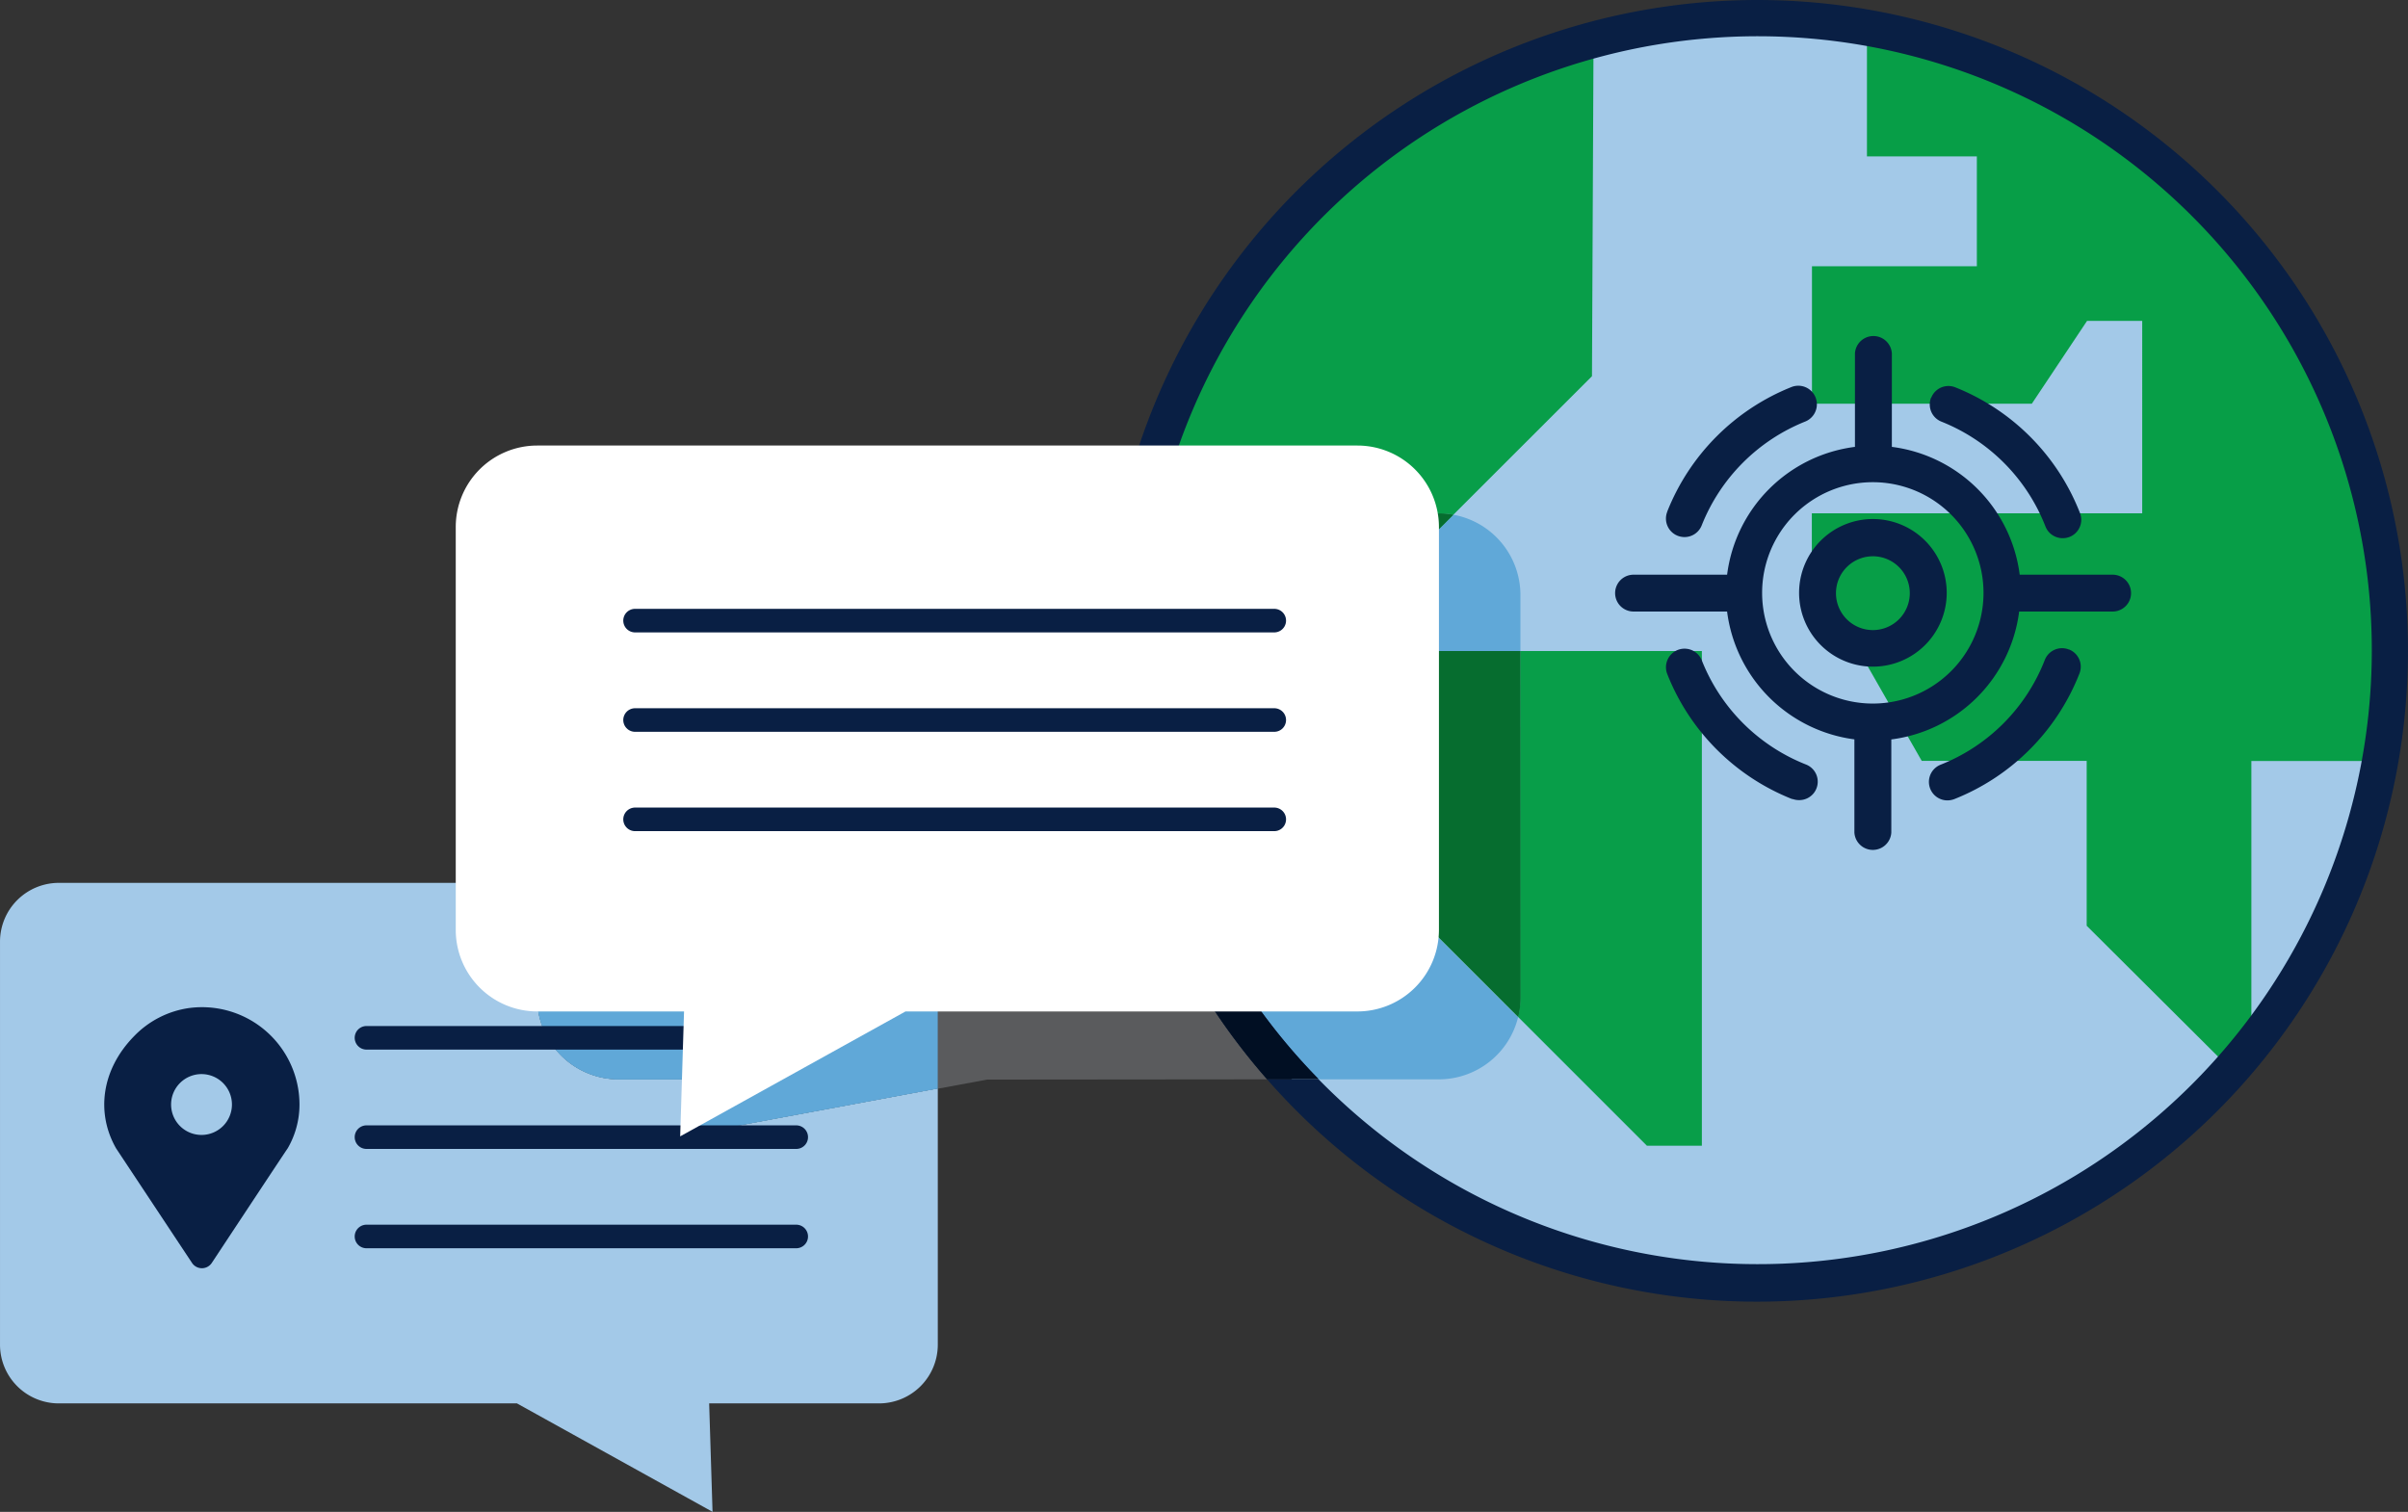 <svg xmlns="http://www.w3.org/2000/svg" viewBox="2197 2416.751 408.234 256.344"><rect x="2197" y="2416.751" width="408.234" height="256.344" fill="#333333" stroke="none"/><defs><style>.img-oversharing-color-1{fill:#a3c9e8}.img-oversharing-color-2{fill:#60a8d8}.img-oversharing-color-3{fill:#5a5b5d}.img-oversharing-color-4{fill:#079e47}.img-oversharing-color-5,.img-oversharing-color-6{fill:none}.img-oversharing-color-6{stroke:#091f44;stroke-linecap:round;stroke-linejoin:round;stroke-width:4px}.img-oversharing-color-7{fill:#089e49}.img-oversharing-color-8{fill:#091f44}.img-oversharing-color-9{fill:#010f23}.img-oversharing-color-10{fill:#066d2f}.img-oversharing-color-11{fill:#fff}</style></defs><g id="oversharing" transform="translate(2161.93 2359.681)"><path id="Path_2220" data-name="Path 2220" class="img-oversharing-color-1" d="M164.815 218.371h-24.866a13.837 13.837 0 0 1-13.813-13.813v-19.5h-81.1a9.977 9.977 0 0 0-9.965 9.965v68.329a9.965 9.965 0 0 0 9.965 9.965h77.674l33.159 18.386-.573-18.386h28.866a9.965 9.965 0 0 0 9.895-9.965v-43.44l-43.685 8.129z" transform="translate(0 21.709)"/><path id="Path_2221" data-name="Path 2221" class="img-oversharing-color-2" d="M170.9 185.06h-57.97v19.5a13.837 13.837 0 0 0 13.813 13.813h24.866l-14.468 9.673 43.708-8.129v-24.892a9.977 9.977 0 0 0-9.949-9.965z" transform="translate(13.206 21.709)"/><path id="Path_2222" data-name="Path 2222" class="img-oversharing-color-2" d="M170.9 185.06h-57.97v19.5a13.837 13.837 0 0 0 13.813 13.813h24.866l-14.468 9.673 43.708-8.129v-24.892a9.977 9.977 0 0 0-9.949-9.965z" transform="translate(13.206 21.709)"/><path id="Path_2223" data-name="Path 2223" class="img-oversharing-color-3" d="M236.675 227.448a110.061 110.061 0 0 1-24.854-95.908h-85.078a13.825 13.825 0 0 0-13.813 13.8v48.843h57.97a9.977 9.977 0 0 1 9.965 9.965v24.889l8.328-1.544z" transform="translate(13.206 12.631)"/><circle id="Ellipse_76" data-name="Ellipse 76" class="img-oversharing-color-1" cx="107.172" cy="107.172" r="107.172" transform="translate(225.74 60.286)"/><path id="Path_2224" data-name="Path 2224" class="img-oversharing-color-4" d="M393.961 185.4a107.13 107.13 0 0 0-86.926-124.17v21.65h18.632v18.632h-27.954v23.3h37.276l9.357-14.035h9.354V143.4h-56.01v9.357l18.632 32.621h27.965v27.954l24.41 24.316c1.17-1.38 2.4-2.807 3.509-4.257V185.4z" transform="translate(44.544 .706)"/><path id="Path_2225" data-name="Path 2225" class="img-oversharing-color-5" d="M199.55 147.271l30.9 37.638h18.644v27.954l37.276 37.276h9.322v-83.873h-46.6v-18.644l27.954-27.954.281-55.568" transform="translate(27.898 1.192)"/><path id="Path_2226" data-name="Path 2226" class="img-oversharing-color-5" d="M361.43 215.4v-48.01h21.661" transform="translate(55.355 18.712)"/><path id="Path_2227" data-name="Path 2227" class="img-oversharing-color-5" d="M307.012 62.4v20.281h18.632v18.632H297.69v23.3h37.276l9.322-13.977h9.322v32.621h-55.92v9.322l18.632 32.621h27.965v27.954l23.03 22.948" transform="translate(44.544 .904)"/><path id="Line_267" data-name="Line 267" class="img-oversharing-color-6" transform="translate(97.2 249.881)" d="M0 0h72.855"/><path id="Line_268" data-name="Line 268" class="img-oversharing-color-6" transform="translate(97.2 266.723)" d="M0 0h72.855"/><path id="Line_269" data-name="Line 269" class="img-oversharing-color-6" transform="translate(97.2 233.038)" d="M0 0h72.855"/><path id="Path_2228" data-name="Path 2228" class="img-oversharing-color-7" d="M253.436 143.354l23.5-23.486.264-56.948a107.3 107.3 0 0 0-76.9 80.212h50.691a14.038 14.038 0 0 1 2.445.222z" transform="translate(28.025 .992)"/><path id="Path_2229" data-name="Path 2229" class="img-oversharing-color-2" d="M241.91 154.8h15.837v-9.532a13.837 13.837 0 0 0-11.369-13.579l-4.468 4.468z" transform="translate(35.083 12.657)"/><path id="Path_2230" data-name="Path 2230" class="img-oversharing-color-5" d="M248.7 185.177v27.953l15.439 15.439a14.035 14.035 0 0 0 .4-3.228v-58.808H295.3v83.873h-9.357l-21.837-21.837a13.837 13.837 0 0 1-13.413 10.531H230.33a103.885 103.885 0 1 0-28.48-88.3l28.25 34.377z" transform="translate(28.288 .925)"/><path id="Path_2231" data-name="Path 2231" class="img-oversharing-color-8" d="M305.365 57.07a110.564 110.564 0 0 0-107.885 87.054h3.3c-.316 1.427-.62 2.877-.877 4.339l2.69 3.275a104.1 104.1 0 1 1 28.48 88.341h-8.737A110.353 110.353 0 1 0 305.377 57.07z" transform="translate(27.547)"/><path id="Path_2232" data-name="Path 2232" class="img-oversharing-color-7" d="M286.269 235.323V151.45h-30.761v58.808a14.035 14.035 0 0 1-.4 3.228l21.837 21.837z" transform="translate(37.322 16.008)"/><path id="Path_2233" data-name="Path 2233" class="img-oversharing-color-2" d="M230.5 226.353h20.4a13.837 13.837 0 0 0 13.416-10.527l-15.439-15.439v-27.954h-18.611L202.02 138a105.474 105.474 0 0 0-1.17 15.72 103.628 103.628 0 0 0 29.65 72.633z" transform="translate(28.119 13.727)"/><path id="Path_2234" data-name="Path 2234" class="img-oversharing-color-8" d="M201.774 154.834a105.478 105.478 0 0 1 1.17-15.72l-2.69-3.275c.257-1.462.561-2.912.877-4.339h-3.3a110.061 110.061 0 0 0 24.854 95.908h8.737a103.628 103.628 0 0 1-29.648-72.574z" transform="translate(27.183 12.624)"/><path id="Path_2235" data-name="Path 2235" class="img-oversharing-color-9" d="M201.774 154.834a105.478 105.478 0 0 1 1.17-15.72l-2.69-3.275c.257-1.462.561-2.912.877-4.339h-3.3a110.061 110.061 0 0 0 24.854 95.908h8.737a103.628 103.628 0 0 1-29.648-72.574z" transform="translate(27.183 12.624)"/><path id="Path_2236" data-name="Path 2236" class="img-oversharing-color-7" d="M264.931 154.834h-15.836V136.19l4.468-4.468a14.036 14.036 0 0 0-2.444-.222h-50.692c-.316 1.427-.62 2.877-.877 4.339l30.936 37.638h18.632v27.954l15.439 15.439a14.033 14.033 0 0 0 .4-3.228z" transform="translate(27.898 12.624)"/><path id="Path_2237" data-name="Path 2237" class="img-oversharing-color-10" d="M264.931 154.834h-15.836V136.19l4.468-4.468a14.036 14.036 0 0 0-2.444-.222h-50.692c-.316 1.427-.62 2.877-.877 4.339l30.936 37.638h18.632v27.954l15.439 15.439a14.033 14.033 0 0 0 .4-3.228z" transform="translate(27.898 12.624)"/><path id="Path_2238" data-name="Path 2238" class="img-oversharing-color-11" d="M177.377 217.615H254a13.836 13.836 0 0 0 13.812-13.815v-68.339A13.825 13.825 0 0 0 254 121.66H114.943a13.813 13.813 0 0 0-13.813 13.8v68.34a13.825 13.825 0 0 0 13.813 13.813h24.889l-.655 21.182z" transform="translate(11.205 10.955)"/><path id="Line_270" data-name="Line 270" class="img-oversharing-color-6" transform="translate(142.733 162.3)" d="M0 0h108.365"/><path id="Line_271" data-name="Line 271" class="img-oversharing-color-6" transform="translate(142.733 179.154)" d="M0 0h108.365"/><path id="Line_272" data-name="Line 272" class="img-oversharing-color-6" transform="translate(142.733 195.997)" d="M0 0h108.365"/><path id="Path_2239" data-name="Path 2239" class="img-oversharing-color-8" d="M64.683 203.209a16.105 16.105 0 0 0-9.474 4.819c-5.521 5.661-6.445 13.006-3.018 18.995l12.866 19.416a2.012 2.012 0 0 0 3.357 0c3.649-5.521 12.059-18.258 12.866-19.427a14.8 14.8 0 0 0 2-7.415 16.527 16.527 0 0 0-18.6-16.386zm2 21.533a5.158 5.158 0 1 1 5.146-5.146 5.158 5.158 0 0 1-5.146 5.146z" transform="translate(2.563 24.765)"/><g id="SEO" transform="translate(308.888 114.034)"><g id="Icon-6"><path id="geo-location" class="img-oversharing-color-8" d="M299.216 184.309a37.685 37.685 0 0 1-21.193-21.193 3.149 3.149 0 0 1 5.848-2.339 31.4 31.4 0 0 0 17.661 17.661 3.123 3.123 0 0 1-1.17 6.035 3.241 3.241 0 0 1-1.17-.211m-21.182-48.7a37.7 37.7 0 0 1 21.053-21.123 3.149 3.149 0 1 1 2.339 5.848 31.463 31.463 0 0 0-17.544 17.6 3.135 3.135 0 0 1-2.912 1.988 3.274 3.274 0 0 1-1.17-.222 3.135 3.135 0 0 1-1.766-4.059m44.761-19.357a3.135 3.135 0 0 1 4.07-1.754 37.65 37.65 0 0 1 21.147 21.322 3.123 3.123 0 0 1-1.778 4.047 3.24 3.24 0 0 1-1.17.21 3.123 3.123 0 0 1-2.912-2 31.4 31.4 0 0 0-17.637-17.762 3.135 3.135 0 0 1-1.754-4.059m23.392 42.691a3.135 3.135 0 0 1 1.778 4.047A37.743 37.743 0 0 1 326.69 184.3a3.276 3.276 0 0 1-1.17.222 3.135 3.135 0 0 1-1.17-6.047 31.334 31.334 0 0 0 17.673-17.766 3.135 3.135 0 0 1 4.059-1.778m-33.217-15.8a6.257 6.257 0 1 1-6.246 6.246 6.257 6.257 0 0 1 6.246-6.246m0 18.714a12.515 12.515 0 1 0-12.5-12.515 12.515 12.515 0 0 0 12.5 12.515m0-31.275a18.766 18.766 0 1 1 0 37.533 18.766 18.766 0 1 1 0-37.533m-3.123 43.568v15.848a3.135 3.135 0 0 0 6.257 0v-15.8a25.053 25.053 0 0 0 21.674-21.686h15.848a3.123 3.123 0 1 0 0-6.246h-15.755a25.041 25.041 0 0 0-21.673-21.673v-15.86a3.135 3.135 0 0 0-6.257 0v15.86a25.03 25.03 0 0 0-21.673 21.673H272.3a3.123 3.123 0 0 0 0 6.246h15.86a25.041 25.041 0 0 0 21.673 21.685" transform="translate(-269.18 -105.774)"/></g></g></g></svg>